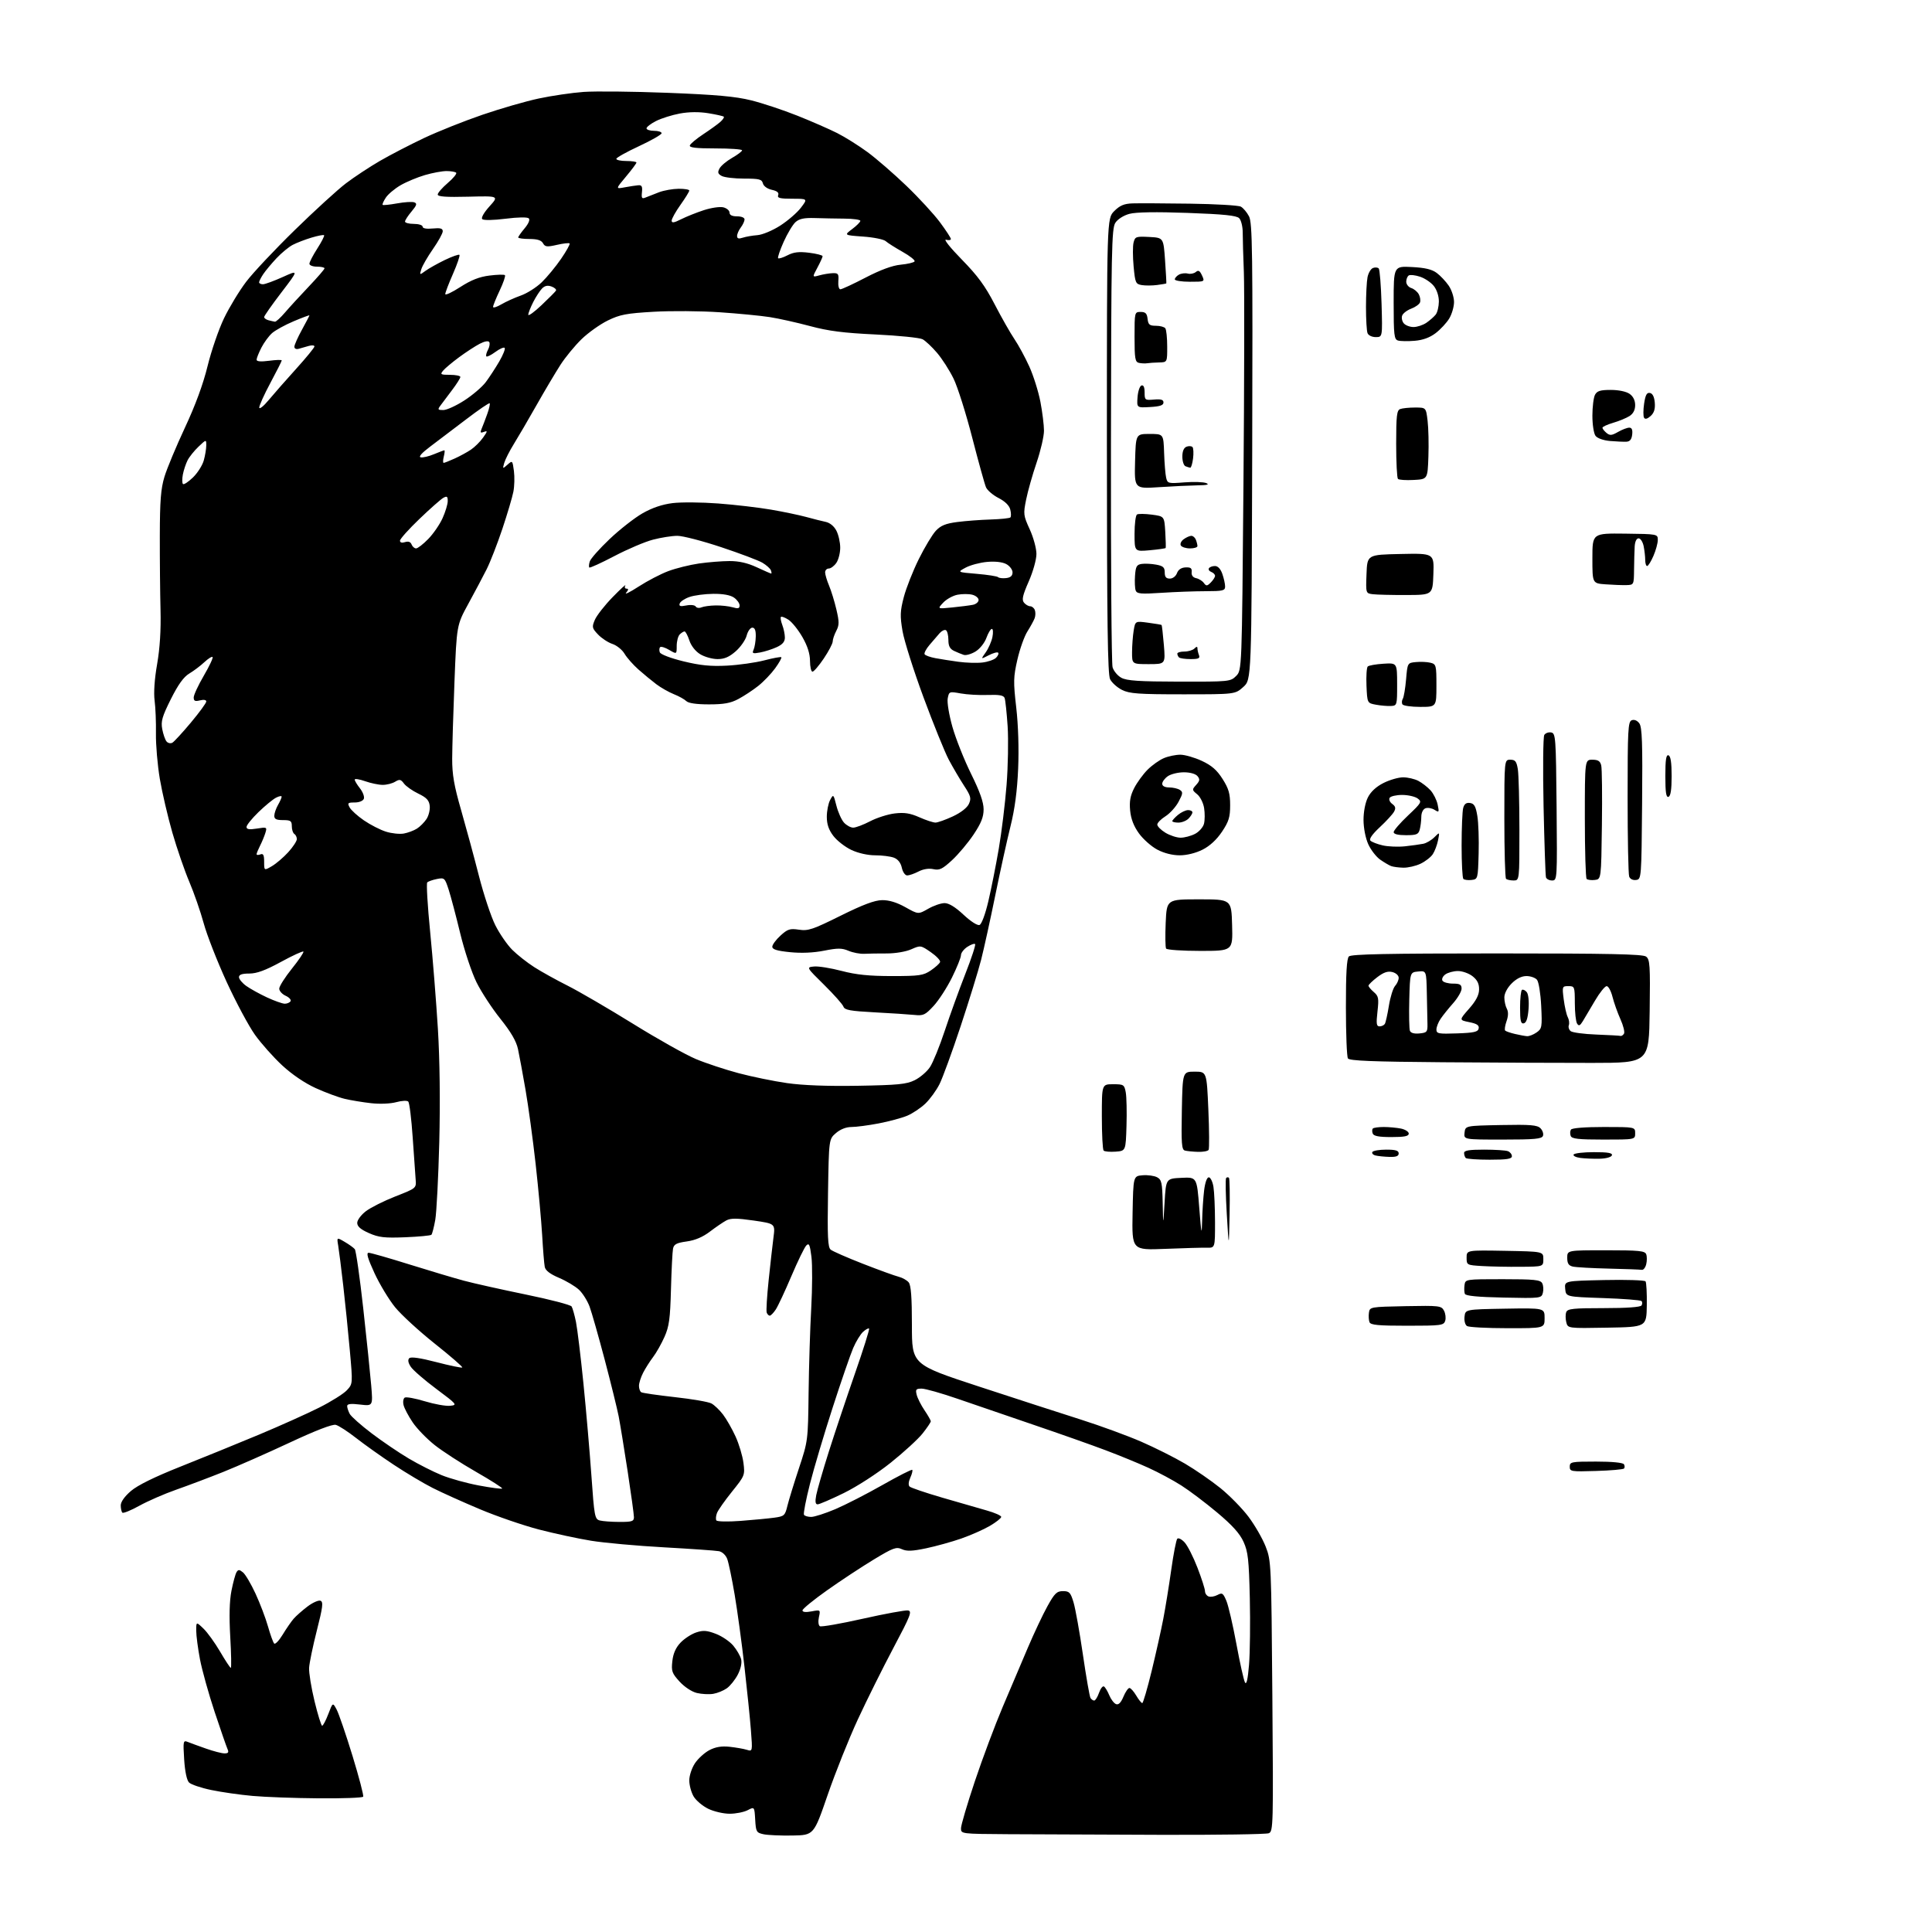 <?xml version="1.0" encoding="UTF-8" standalone="no"?>
<svg 
  version="1.1" 
  xmlns="http://www.w3.org/2000/svg" 
  xmlns:xlink="http://www.w3.org/1999/xlink" 
  xmlns:svg="http://www.w3.org/2000/svg"
  xmlns:rdf="http://www.w3.org/1999/02/22-rdf-syntax-ns#"
  xmlns:cc="http://creativecommons.org/ns#"
  xmlns:dc="http://purl.org/dc/elements/1.1/"
  viewBox="0 0 768 768"
  width="768"
  height="768"
>
<style>svg {background-color: white; }</style>"
<path stroke="none" fill="black" fill-rule="evenodd" d="M315.00,729.65C310.32,729.73 305.15,729.50 303.50,729.14C300.69,728.53 300.48,728.16 300.20,723.33C299.90,718.17 299.90,718.17 297.20,719.58C295.72,720.35 292.50,720.99 290.07,720.99C287.63,721.00 283.79,720.11 281.54,719.02C279.30,717.93 276.68,715.73 275.73,714.12C274.78,712.51 274.00,709.64 274.00,707.74C274.00,705.82 275.01,702.79 276.27,700.90C277.52,699.03 280.11,696.69 282.02,695.69C284.46,694.43 286.85,694.03 290.00,694.37C292.48,694.64 295.55,695.17 296.83,695.56C299.16,696.28 299.16,696.28 298.51,687.89C298.16,683.27 296.99,671.85 295.93,662.50C294.87,653.15 293.12,640.29 292.04,633.92C290.96,627.55 289.63,621.15 289.08,619.70C288.50,618.18 287.10,616.87 285.79,616.62C284.53,616.38 274.73,615.69 264.00,615.09C253.28,614.50 240.22,613.32 235.00,612.47C229.78,611.63 220.42,609.61 214.21,608.00C208.01,606.38 197.46,602.76 190.77,599.94C184.08,597.13 175.66,593.34 172.06,591.52C168.45,589.70 161.45,585.53 156.50,582.25C151.55,578.97 144.81,574.18 141.53,571.61C138.24,569.03 134.62,566.69 133.47,566.40C132.13,566.07 125.51,568.62 115.13,573.47C106.20,577.65 94.30,582.89 88.69,585.14C83.09,587.38 74.67,590.55 70.00,592.19C65.33,593.83 58.75,596.70 55.39,598.56C52.03,600.42 48.99,601.66 48.64,601.30C48.29,600.95 48.00,599.65 48.00,598.41C48.00,597.01 49.54,594.84 52.05,592.69C54.73,590.40 61.43,587.10 71.80,582.98C80.44,579.55 94.44,573.84 102.93,570.30C111.41,566.75 122.21,561.90 126.93,559.52C131.64,557.15 136.57,554.06 137.88,552.65C140.25,550.10 140.25,550.10 139.06,536.80C138.41,529.49 137.23,517.88 136.44,511.00C135.65,504.12 134.75,497.00 134.44,495.16C133.87,491.81 133.87,491.81 137.01,493.66C138.74,494.67 140.55,495.97 141.03,496.55C141.51,497.12 143.02,507.70 144.39,520.05C145.76,532.40 147.18,546.20 147.56,550.72C148.25,558.94 148.25,558.94 143.13,558.33C139.46,557.89 138.00,558.06 138.00,558.93C138.00,559.59 138.46,560.99 139.02,562.04C139.58,563.08 143.52,566.58 147.77,569.80C152.02,573.02 158.66,577.52 162.52,579.80C166.37,582.08 172.25,585.06 175.58,586.41C178.91,587.76 185.58,589.61 190.41,590.51C195.23,591.41 199.38,591.96 199.62,591.72C199.86,591.48 195.19,588.50 189.24,585.09C183.29,581.69 175.87,576.88 172.75,574.40C169.63,571.92 165.71,567.88 164.05,565.41C162.38,562.95 160.75,559.87 160.43,558.57C160.10,557.28 160.31,555.93 160.89,555.57C161.46,555.21 165.06,555.87 168.88,557.03C172.70,558.19 177.21,559.00 178.91,558.82C181.90,558.51 181.75,558.32 173.42,552.10C168.71,548.59 164.15,544.63 163.28,543.30C162.24,541.72 162.04,540.56 162.69,539.91C163.34,539.26 167.03,539.79 173.49,541.47C178.89,542.88 183.51,543.83 183.75,543.59C183.99,543.34 179.08,539.09 172.84,534.13C166.60,529.17 159.50,522.65 157.05,519.64C154.60,516.62 150.91,510.52 148.86,506.08C146.16,500.22 145.52,498.00 146.54,498.00C147.32,498.00 154.60,500.08 162.73,502.63C170.85,505.17 180.65,508.09 184.50,509.12C188.35,510.15 199.37,512.61 209.00,514.59C218.62,516.56 226.82,518.70 227.22,519.34C227.62,519.98 228.40,522.75 228.96,525.50C229.51,528.25 230.85,539.27 231.93,550.00C233.01,560.73 234.43,577.23 235.10,586.67C236.23,602.75 236.44,603.88 238.41,604.41C239.56,604.72 243.09,604.98 246.25,604.99C251.23,605.00 252.00,604.75 252.00,603.11C252.00,602.06 250.87,593.85 249.50,584.86C248.12,575.86 246.51,566.02 245.93,563.00C245.34,559.98 242.84,549.85 240.38,540.50C237.91,531.15 235.20,521.63 234.35,519.34C233.49,517.05 231.61,514.06 230.15,512.69C228.69,511.33 225.13,509.20 222.24,507.97C218.67,506.46 216.84,505.06 216.55,503.62C216.31,502.45 215.85,496.77 215.52,491.00C215.18,485.23 214.01,472.47 212.92,462.65C211.82,452.83 210.01,439.57 208.90,433.18C207.79,426.79 206.45,419.53 205.91,417.03C205.23,413.87 203.11,410.23 198.92,405.00C195.61,400.88 191.34,394.35 189.43,390.50C187.52,386.63 184.61,377.91 182.94,371.00C181.28,364.12 179.21,356.32 178.35,353.65C176.83,348.98 176.66,348.82 173.67,349.42C171.96,349.76 170.24,350.37 169.84,350.77C169.44,351.17 169.96,360.05 171.00,370.50C172.03,380.95 173.41,398.27 174.07,409.00C174.82,421.24 175.02,438.00 174.62,454.00C174.26,468.02 173.54,481.92 173.03,484.88C172.51,487.83 171.81,490.52 171.49,490.84C171.17,491.17 166.49,491.61 161.09,491.83C152.81,492.16 150.57,491.90 146.64,490.17C143.35,488.71 142.00,487.53 142.00,486.11C142.00,485.00 143.54,482.93 145.45,481.47C147.35,480.02 152.64,477.37 157.20,475.58C165.48,472.34 165.50,472.32 165.23,468.91C165.08,467.04 164.55,459.48 164.05,452.12C163.55,444.77 162.76,438.36 162.29,437.89C161.82,437.42 159.68,437.53 157.51,438.13C155.23,438.75 151.04,438.93 147.54,438.54C144.22,438.17 139.47,437.39 137.00,436.80C134.53,436.21 129.35,434.29 125.50,432.54C121.17,430.57 116.09,427.13 112.17,423.50C108.69,420.28 103.82,414.80 101.34,411.33C98.87,407.86 93.79,398.38 90.06,390.26C86.34,382.14 82.24,371.68 80.97,367.00C79.69,362.32 77.11,354.90 75.24,350.50C73.37,346.10 70.34,337.32 68.52,331.00C66.70,324.68 64.46,315.04 63.53,309.60C62.61,304.15 61.92,296.05 61.99,291.60C62.06,287.14 61.83,281.25 61.46,278.50C61.05,275.38 61.42,269.93 62.46,264.00C63.56,257.68 64.01,250.49 63.81,242.50C63.64,235.90 63.51,222.62 63.53,213.00C63.56,199.03 63.93,194.29 65.38,189.50C66.38,186.20 70.04,177.43 73.51,170.00C77.68,161.09 80.74,152.76 82.52,145.50C84.00,139.45 86.94,130.90 89.06,126.50C91.18,122.10 95.14,115.58 97.86,112.00C100.57,108.42 109.25,99.19 117.15,91.48C125.04,83.76 134.20,75.40 137.50,72.89C140.80,70.38 146.86,66.38 150.98,63.99C155.09,61.60 163.02,57.50 168.59,54.86C174.17,52.23 184.60,48.07 191.77,45.62C198.94,43.16 209.01,40.25 214.15,39.16C219.29,38.06 227.32,36.88 232.00,36.54C236.68,36.21 251.75,36.36 265.50,36.90C284.67,37.65 292.39,38.34 298.60,39.89C303.06,40.99 311.30,43.73 316.92,45.97C322.53,48.20 329.68,51.33 332.81,52.91C335.94,54.49 341.37,57.90 344.89,60.49C348.40,63.08 355.33,69.09 360.29,73.85C365.25,78.61 371.26,85.14 373.65,88.36C376.04,91.58 378.00,94.58 378.00,95.02C378.00,95.45 377.13,95.58 376.06,95.30C374.98,95.02 377.76,98.51 382.31,103.15C388.63,109.60 391.62,113.67 395.41,121.00C398.12,126.23 401.65,132.44 403.26,134.81C404.87,137.18 407.53,142.09 409.17,145.71C410.81,149.33 412.79,155.64 413.58,159.73C414.36,163.83 415.00,169.00 415.00,171.22C415.00,173.44 413.68,179.14 412.07,183.88C410.45,188.62 408.58,195.23 407.91,198.56C406.74,204.33 406.81,204.90 409.34,210.43C410.80,213.63 412.00,218.02 412.00,220.20C412.00,222.44 410.66,227.21 408.93,231.15C406.50,236.69 406.11,238.43 407.06,239.57C407.71,240.36 408.82,241.00 409.52,241.00C410.21,241.00 411.05,241.68 411.36,242.50C411.68,243.33 411.65,244.79 411.29,245.75C410.93,246.71 409.64,249.07 408.42,251.00C407.19,252.93 405.40,257.96 404.43,262.19C402.84,269.13 402.79,271.00 403.97,281.25C404.77,288.22 405.07,297.61 404.73,305.55C404.35,314.44 403.39,321.64 401.68,328.50C400.31,334.00 397.58,346.38 395.62,356.00C393.66,365.62 391.14,377.10 390.02,381.50C388.90,385.90 385.22,397.82 381.85,408.00C378.48,418.18 374.70,428.52 373.45,431.00C372.20,433.48 369.68,436.94 367.84,438.70C366.00,440.46 362.74,442.63 360.60,443.53C358.45,444.42 353.35,445.80 349.26,446.58C345.17,447.36 340.31,448.00 338.47,448.00C336.36,448.00 334.07,448.90 332.31,450.41C329.50,452.83 329.50,452.83 329.15,474.21C328.87,491.59 329.07,495.81 330.20,496.75C330.97,497.39 336.75,499.92 343.05,502.38C349.35,504.84 355.72,507.15 357.21,507.52C358.70,507.89 360.50,508.90 361.21,509.76C362.14,510.89 362.50,515.64 362.50,526.87C362.50,542.42 362.50,542.42 389.00,551.12C403.57,555.90 421.88,561.84 429.67,564.31C437.47,566.79 448.27,570.75 453.67,573.10C459.08,575.46 466.88,579.37 471.00,581.79C475.12,584.21 481.48,588.59 485.12,591.53C488.76,594.47 493.79,599.60 496.30,602.94C498.81,606.28 501.87,611.60 503.11,614.76C505.32,620.40 505.36,621.42 505.78,674.24C506.19,725.87 506.14,728.01 504.36,728.74C503.33,729.16 483.82,729.44 461.00,729.37C438.18,729.30 411.06,729.18 400.75,729.12C382.00,729.00 382.00,729.00 382.01,726.75C382.02,725.51 384.50,717.10 387.53,708.05C390.56,699.01 395.53,685.74 398.58,678.55C401.62,671.37 406.12,660.77 408.58,655.00C411.04,649.23 414.54,641.80 416.37,638.50C419.23,633.34 420.10,632.50 422.56,632.50C425.07,632.50 425.57,633.03 426.76,637.00C427.50,639.48 429.17,648.80 430.47,657.71C431.77,666.63 433.13,674.39 433.48,674.96C433.83,675.53 434.50,676.00 434.96,676.00C435.42,676.00 436.29,674.62 436.88,672.92C437.47,671.23 438.35,670.10 438.84,670.40C439.34,670.71 440.29,672.28 440.96,673.91C441.63,675.53 442.84,677.11 443.65,677.42C444.64,677.80 445.58,676.85 446.57,674.49C447.37,672.57 448.45,671.00 448.96,671.00C449.47,671.00 450.68,672.35 451.66,674.00C452.63,675.65 453.72,677.00 454.07,677.00C454.41,677.00 456.09,671.26 457.80,664.25C459.50,657.24 461.59,647.90 462.43,643.50C463.28,639.10 464.70,630.33 465.59,624.00C466.48,617.67 467.56,612.12 467.99,611.67C468.42,611.21 469.72,611.86 470.88,613.11C472.05,614.35 474.35,618.88 476.00,623.16C477.65,627.43 479.00,631.64 479.00,632.50C479.00,633.36 479.64,634.31 480.42,634.61C481.20,634.91 482.79,634.65 483.95,634.03C485.84,633.02 486.21,633.27 487.51,636.37C488.31,638.28 490.10,645.99 491.49,653.52C492.88,661.04 494.41,667.91 494.90,668.79C495.50,669.86 496.02,667.61 496.51,661.75C496.90,657.01 497.04,645.11 496.82,635.32C496.46,619.97 496.12,616.86 494.33,612.91C492.84,609.61 489.88,606.32 483.87,601.28C479.27,597.42 472.85,592.57 469.61,590.51C466.37,588.44 460.50,585.29 456.56,583.50C452.63,581.70 444.93,578.54 439.45,576.48C433.98,574.41 421.18,569.89 411.00,566.43C400.82,562.97 387.21,558.31 380.75,556.07C374.28,553.83 367.82,552.00 366.39,552.00C364.12,552.00 363.86,552.32 364.40,554.47C364.75,555.83 366.14,558.60 367.51,560.61C368.88,562.63 370.00,564.60 370.00,565.00C370.00,565.39 368.54,567.56 366.75,569.82C364.96,572.08 359.24,577.32 354.03,581.48C348.65,585.78 340.61,590.97 335.41,593.52C330.38,595.98 325.70,598.00 325.02,598.00C324.13,598.00 323.97,596.96 324.46,594.36C324.84,592.36 327.08,584.60 329.45,577.11C331.82,569.63 336.50,555.65 339.84,546.04C343.19,536.44 345.72,528.38 345.47,528.13C345.22,527.88 344.15,528.46 343.10,529.41C342.05,530.36 340.27,533.26 339.16,535.85C338.05,538.44 334.37,549.09 331.00,559.53C327.62,569.96 323.55,583.63 321.96,589.90C320.37,596.16 319.30,601.68 319.59,602.15C319.88,602.62 321.17,603.00 322.45,603.00C323.74,603.00 328.07,601.60 332.09,599.90C336.10,598.19 344.51,593.88 350.78,590.32C357.05,586.76 362.38,584.05 362.63,584.29C362.87,584.54 362.53,585.94 361.86,587.40C361.13,589.01 361.02,590.40 361.58,590.93C362.08,591.42 367.90,593.39 374.50,595.32C381.10,597.25 389.09,599.55 392.25,600.44C395.41,601.33 398.00,602.47 398.00,602.99C398.00,603.50 395.97,605.11 393.48,606.57C390.99,608.02 385.88,610.28 382.13,611.59C378.38,612.90 372.09,614.64 368.16,615.47C362.64,616.63 360.46,616.71 358.52,615.83C356.28,614.81 355.06,615.26 347.26,619.98C342.44,622.90 334.11,628.39 328.75,632.19C323.39,635.98 319.00,639.57 319.00,640.16C319.00,640.84 320.29,640.98 322.59,640.55C326.16,639.88 326.18,639.90 325.53,642.84C325.16,644.53 325.33,646.08 325.91,646.45C326.48,646.79 334.16,645.46 342.98,643.47C351.81,641.49 359.89,640.01 360.95,640.18C362.65,640.46 361.96,642.23 355.18,655.00C350.95,662.98 344.57,675.80 341.00,683.50C337.44,691.20 332.04,704.70 329.01,713.50C323.50,729.50 323.50,729.50 315.00,729.65zM126.69,714.86C117.24,714.79 105.42,714.36 100.44,713.91C95.45,713.47 88.05,712.41 83.99,711.56C79.92,710.72 75.95,709.37 75.15,708.58C74.25,707.68 73.52,704.23 73.21,699.41C72.75,692.13 72.83,691.72 74.61,692.44C75.65,692.86 78.93,694.06 81.91,695.10C84.88,696.15 88.19,697.00 89.26,697.00C90.75,697.00 91.03,696.59 90.43,695.25C90.00,694.29 87.70,687.65 85.32,680.50C82.95,673.35 80.33,663.96 79.50,659.64C78.68,655.32 78.00,650.17 78.00,648.20C78.00,644.63 78.00,644.63 80.86,647.37C82.44,648.88 85.42,653.01 87.50,656.56C89.57,660.10 91.48,663.00 91.75,663.00C92.02,663.00 91.92,657.46 91.53,650.70C91.06,642.45 91.21,636.40 92.01,632.34C92.67,629.01 93.57,625.69 94.03,624.96C94.70,623.86 95.15,623.88 96.60,625.06C97.56,625.85 99.80,629.65 101.58,633.50C103.36,637.35 105.58,643.20 106.52,646.50C107.45,649.80 108.56,652.87 108.98,653.32C109.39,653.77 110.91,652.19 112.35,649.82C113.79,647.44 115.76,644.59 116.73,643.47C117.70,642.36 120.18,640.17 122.24,638.61C124.30,637.05 126.62,636.02 127.40,636.32C128.57,636.77 128.33,638.80 125.94,648.18C124.36,654.41 122.98,661.08 122.87,663.00C122.76,664.92 123.73,670.89 125.03,676.25C126.33,681.61 127.69,686.00 128.06,686.00C128.43,686.00 129.53,683.91 130.51,681.35C132.28,676.69 132.28,676.69 133.83,679.60C134.68,681.19 137.51,689.46 140.12,697.96C142.72,706.47 144.64,713.78 144.37,714.21C144.10,714.65 136.15,714.94 126.69,714.86zM283.50,673.33C281.85,673.60 278.93,673.44 277.02,672.99C275.00,672.51 272.11,670.60 270.15,668.47C267.11,665.14 266.82,664.32 267.27,660.31C267.61,657.25 268.65,654.93 270.55,652.95C272.08,651.35 274.87,649.54 276.75,648.92C279.52,648.00 280.99,648.11 284.55,649.47C286.97,650.39 290.08,652.50 291.47,654.15C292.86,655.80 294.27,658.24 294.61,659.56C294.98,661.04 294.46,663.41 293.29,665.68C292.23,667.72 290.27,670.17 288.93,671.12C287.59,672.07 285.15,673.06 283.50,673.33zM294.39,604.58C299.40,604.20 305.41,603.63 307.75,603.31C311.74,602.76 312.06,602.49 313.00,598.61C313.55,596.35 315.62,589.61 317.60,583.63C321.18,572.83 321.20,572.64 321.43,553.63C321.56,543.11 322.03,527.96 322.48,519.98C322.92,511.99 322.96,502.82 322.56,499.60C321.94,494.70 321.61,493.97 320.50,495.12C319.76,495.88 317.11,501.35 314.59,507.27C312.08,513.19 309.29,519.15 308.40,520.52C307.50,521.88 306.42,523.00 305.99,523.00C305.56,523.00 305.02,522.44 304.77,521.75C304.53,521.06 304.88,515.33 305.54,509.00C306.20,502.68 307.07,495.01 307.46,491.96C308.18,486.43 308.18,486.43 299.58,485.18C292.92,484.22 290.48,484.21 288.74,485.13C287.51,485.78 284.58,487.78 282.22,489.57C279.36,491.75 276.31,493.05 272.97,493.50C268.96,494.06 267.90,494.61 267.54,496.34C267.30,497.53 266.93,504.80 266.72,512.50C266.41,524.24 265.99,527.30 264.14,531.44C262.93,534.16 260.90,537.76 259.62,539.44C258.34,541.13 256.55,543.94 255.65,545.70C254.74,547.46 254.00,549.80 254.00,550.89C254.00,551.99 254.41,553.14 254.91,553.44C255.41,553.75 261.41,554.62 268.24,555.38C275.07,556.13 281.61,557.26 282.79,557.89C283.96,558.51 286.04,560.50 287.42,562.31C288.79,564.11 291.04,568.04 292.40,571.04C293.77,574.04 295.18,578.75 295.53,581.50C296.16,586.39 296.06,586.64 290.98,592.95C288.13,596.49 285.44,600.32 285.01,601.45C284.58,602.58 284.47,603.90 284.76,604.38C285.05,604.87 289.35,604.96 294.39,604.58zM634.46,584.73C624.51,585.04 624.00,584.96 624.00,583.03C624.00,581.12 624.62,581.00 634.44,581.00C640.76,581.00 645.14,581.42 645.54,582.07C645.90,582.65 645.91,583.42 645.56,583.77C645.21,584.12 640.22,584.56 634.46,584.73zM599.25,527.98C591.14,527.98 583.90,527.59 583.17,527.13C582.41,526.65 581.98,525.03 582.17,523.39C582.50,520.50 582.50,520.50 598.25,520.22C614.00,519.95 614.00,519.95 614.00,523.97C614.00,528.00 614.00,528.00 599.25,527.98zM638.86,527.77C623.23,528.05 623.23,528.05 622.62,525.60C622.28,524.26 622.27,522.45 622.61,521.58C623.12,520.24 625.41,520.00 637.55,520.00C646.62,520.00 652.12,519.61 652.54,518.93C652.90,518.35 652.89,517.56 652.52,517.18C652.14,516.81 645.23,516.27 637.17,516.00C622.50,515.50 622.50,515.50 622.19,512.34C621.89,509.18 621.89,509.18 637.69,508.84C646.39,508.65 653.78,508.89 654.13,509.36C654.47,509.83 654.70,514.11 654.63,518.86C654.50,527.50 654.50,527.50 638.86,527.77zM559.40,527.00C547.79,527.00 544.83,526.72 544.39,525.57C544.09,524.79 543.99,523.10 544.17,521.82C544.50,519.53 544.70,519.50 558.70,519.22C572.17,518.96 572.96,519.05 574.01,521.01C574.61,522.15 574.83,523.96 574.49,525.04C573.91,526.87 572.89,527.00 559.40,527.00zM597.75,515.81C587.43,515.60 582.61,515.13 582.30,514.32C582.05,513.68 581.99,512.10 582.17,510.82C582.50,508.51 582.57,508.50 597.34,508.50C609.88,508.50 612.32,508.75 613.04,510.09C613.51,510.96 613.64,512.68 613.32,513.90C612.74,516.09 612.52,516.12 597.75,515.81zM652.64,504.78C652.01,504.67 646.10,504.44 639.50,504.29C632.90,504.14 626.49,503.77 625.25,503.49C623.54,503.09 623.00,502.25 623.00,499.98C623.00,497.00 623.00,497.00 638.39,497.00C651.50,497.00 653.88,497.23 654.39,498.58C654.73,499.45 654.72,501.25 654.39,502.58C654.06,503.91 653.27,504.90 652.64,504.78zM604.50,503.57C599.55,503.62 592.69,503.48 589.25,503.28C583.07,502.91 583.00,502.87 583.00,499.93C583.00,496.95 583.00,496.95 598.25,497.22C613.50,497.50 613.50,497.50 613.50,500.50C613.50,503.50 613.50,503.50 604.50,503.57zM463.22,496.44C449.95,496.98 449.95,496.98 450.22,482.24C450.50,467.50 450.50,467.50 454.21,467.19C456.25,467.02 458.83,467.38 459.96,467.98C461.76,468.94 462.02,470.14 462.19,478.29C462.38,487.50 462.38,487.50 462.94,478.00C463.50,468.50 463.50,468.50 469.64,468.21C475.77,467.91 475.77,467.91 476.73,480.21C477.54,490.56 477.72,491.40 477.86,485.50C477.94,481.65 478.30,476.14 478.65,473.25C479.03,470.10 479.77,468.00 480.51,468.00C481.18,468.00 482.02,469.69 482.36,471.75C482.70,473.81 482.98,480.13 482.99,485.78C483.00,496.06 483.00,496.06 479.75,495.98C477.96,495.94 470.53,496.14 463.22,496.44zM488.78,482.61C488.50,496.50 488.50,496.50 487.67,482.67C487.21,475.06 487.09,468.57 487.42,468.25C487.74,467.93 488.24,467.90 488.53,468.20C488.82,468.49 488.93,474.97 488.78,482.61zM592.17,461.00C587.31,461.00 583.03,460.70 582.67,460.33C582.30,459.97 582.00,459.07 582.00,458.33C582.00,457.33 583.99,457.00 589.92,457.00C594.27,457.00 598.55,457.27 599.42,457.61C600.29,457.94 601.00,458.84 601.00,459.61C601.00,460.69 599.05,461.00 592.17,461.00zM635.92,460.61C633.49,460.67 630.03,460.53 628.23,460.30C626.43,460.06 625.22,459.45 625.54,458.94C625.86,458.42 629.50,458.00 633.64,458.00C639.21,458.00 641.06,458.32 640.76,459.25C640.52,459.97 638.49,460.55 635.92,460.61zM552.25,459.88C550.19,459.82 547.71,459.56 546.74,459.31C545.77,459.06 545.23,458.43 545.55,457.92C545.86,457.42 548.34,457.00 551.06,457.00C554.78,457.00 556.00,457.37 556.00,458.50C556.00,459.59 554.97,459.97 552.25,459.88zM443.46,457.80C441.24,457.96 439.11,457.77 438.71,457.38C438.32,456.99 438.00,450.89 438.00,443.83C438.00,431.00 438.00,431.00 442.45,431.00C446.69,431.00 446.94,431.16 447.51,434.25C447.83,436.04 447.97,442.00 447.80,447.50C447.50,457.50 447.50,457.50 443.46,457.80zM476.19,457.88C474.16,457.82 471.82,457.58 471.00,457.36C469.73,457.02 469.55,454.56 469.80,441.48C470.10,426.00 470.10,426.00 474.89,426.00C479.69,426.00 479.69,426.00 480.34,441.10C480.70,449.40 480.74,456.60 480.44,457.10C480.13,457.59 478.22,457.95 476.19,457.88zM597.33,453.00C581.87,453.00 581.87,453.00 582.18,450.25C582.50,447.50 582.50,447.50 596.65,447.22C608.38,446.99 611.07,447.21 612.36,448.50C613.21,449.36 613.66,450.72 613.35,451.53C612.89,452.74 610.01,453.00 597.33,453.00zM637.47,453.00C627.44,453.00 624.83,452.71 624.38,451.55C624.07,450.75 624.11,449.62 624.47,449.05C624.87,448.41 629.96,448.00 637.56,448.00C650.00,448.00 650.00,448.00 650.00,450.50C650.00,453.00 650.00,453.00 637.47,453.00zM553.11,452.00C548.12,452.00 546.07,451.61 545.68,450.60C545.38,449.83 545.41,448.93 545.74,448.60C546.06,448.27 548.00,448.00 550.04,448.00C552.08,448.00 555.16,448.28 556.88,448.62C558.59,448.97 560.00,449.87 560.00,450.62C560.00,451.66 558.29,452.00 553.11,452.00zM341.12,431.61C356.94,431.34 360.32,431.01 363.60,429.40C365.73,428.35 368.46,426.02 369.67,424.20C370.88,422.39 373.53,415.86 375.57,409.70C377.61,403.54 381.28,393.40 383.72,387.17C386.17,380.94 387.92,375.59 387.62,375.29C387.31,374.98 385.92,375.48 384.53,376.39C383.14,377.30 382.00,378.79 382.00,379.70C382.00,380.61 380.39,384.61 378.42,388.60C376.45,392.58 373.17,397.65 371.14,399.85C367.79,403.48 367.04,403.83 363.46,403.45C361.28,403.23 354.18,402.76 347.68,402.42C337.96,401.90 335.76,401.50 335.28,400.15C334.97,399.24 331.51,395.35 327.61,391.50C320.50,384.50 320.50,384.50 323.60,384.20C325.31,384.03 330.23,384.82 334.54,385.95C340.37,387.48 345.49,388.00 354.54,388.00C365.50,388.00 367.03,387.78 370.03,385.75C371.85,384.51 373.51,383.01 373.70,382.41C373.90,381.81 372.24,380.05 370.02,378.51C366.03,375.75 365.92,375.73 362.24,377.36C360.10,378.31 355.94,379.01 352.50,379.01C349.20,379.00 345.15,379.06 343.50,379.15C341.85,379.23 339.07,378.70 337.31,377.96C334.67,376.84 333.01,376.83 327.59,377.91C323.36,378.75 318.56,378.96 314.02,378.50C308.87,377.98 307.00,377.41 307.00,376.34C307.00,375.54 308.46,373.55 310.25,371.92C313.10,369.32 314.00,369.03 317.61,369.57C321.26,370.12 323.12,369.49 334.12,364.03C343.05,359.60 347.66,357.87 350.65,357.82C353.43,357.79 356.47,358.71 359.91,360.63C365.03,363.50 365.03,363.50 368.97,361.25C371.13,360.01 374.06,359.00 375.49,359.00C377.20,359.00 379.78,360.58 383.02,363.62C385.90,366.31 388.55,368.00 389.38,367.69C390.21,367.37 391.67,363.44 392.88,358.27C394.03,353.39 395.89,344.02 397.02,337.45C398.15,330.88 399.55,319.43 400.13,312.00C400.71,304.57 400.90,294.09 400.55,288.70C400.19,283.32 399.65,278.26 399.35,277.47C398.94,276.40 397.23,276.10 392.65,276.26C389.27,276.39 384.42,276.11 381.88,275.65C377.36,274.83 377.26,274.87 376.73,277.63C376.43,279.20 377.26,284.20 378.61,288.97C379.94,293.66 383.27,302.04 386.01,307.59C389.51,314.67 391.00,318.88 391.00,321.72C391.00,324.78 390.02,327.24 387.01,331.75C384.81,335.04 380.96,339.62 378.45,341.94C374.61,345.48 373.45,346.04 371.02,345.50C369.23,345.11 367.00,345.46 365.12,346.44C363.46,347.30 361.44,348.00 360.63,348.00C359.80,348.00 358.86,346.66 358.49,344.94C358.05,342.96 356.94,341.55 355.34,340.94C353.98,340.42 350.64,340.00 347.92,340.00C344.96,340.00 341.16,339.15 338.44,337.87C335.94,336.69 332.72,334.19 331.28,332.30C329.42,329.87 328.67,327.66 328.67,324.68C328.67,322.38 329.26,319.39 329.98,318.03C331.28,315.61 331.31,315.64 332.49,320.29C333.15,322.88 334.51,325.90 335.50,327.00C336.50,328.10 338.15,329.00 339.17,329.00C340.20,329.00 343.21,327.86 345.88,326.47C348.54,325.08 352.95,323.67 355.69,323.35C359.53,322.90 361.77,323.25 365.46,324.88C368.10,326.05 370.98,327.00 371.88,326.99C372.77,326.98 375.86,325.88 378.75,324.54C381.95,323.05 384.45,321.10 385.15,319.56C386.16,317.36 385.91,316.42 383.19,312.27C381.48,309.64 378.77,305.02 377.16,302.00C375.56,298.98 371.04,287.81 367.11,277.20C363.19,266.58 359.43,254.74 358.77,250.88C357.74,244.84 357.81,242.96 359.28,237.34C360.22,233.76 362.90,226.97 365.23,222.26C367.56,217.56 370.61,212.49 372.00,211.00C373.95,208.91 375.90,208.11 380.52,207.51C383.81,207.08 389.77,206.63 393.78,206.51C397.78,206.38 401.32,206.02 401.65,205.69C401.97,205.36 401.95,203.95 401.60,202.56C401.20,200.94 399.52,199.29 396.94,197.97C394.73,196.84 392.48,194.92 391.95,193.71C391.42,192.49 388.96,183.62 386.48,174.00C384.01,164.38 380.67,153.80 379.05,150.50C377.44,147.20 374.48,142.58 372.47,140.24C370.47,137.89 367.89,135.48 366.75,134.86C365.60,134.25 357.21,133.40 348.08,132.96C335.33,132.36 329.31,131.59 322.00,129.62C316.77,128.22 309.56,126.61 305.97,126.05C302.38,125.49 293.38,124.62 285.97,124.12C278.56,123.62 266.81,123.53 259.86,123.93C248.97,124.56 246.44,125.04 241.59,127.41C238.50,128.93 233.79,132.28 231.13,134.87C228.48,137.46 224.72,142.03 222.78,145.04C220.85,148.04 216.58,155.22 213.31,161.00C210.04,166.78 205.97,173.75 204.26,176.50C202.56,179.25 200.85,182.62 200.45,184.00C199.75,186.44 199.79,186.45 201.73,184.72C203.68,182.98 203.73,183.03 204.29,187.22C204.60,189.57 204.51,193.30 204.07,195.50C203.64,197.70 201.66,204.35 199.68,210.29C197.69,216.22 194.89,223.42 193.45,226.29C192.01,229.15 188.74,235.32 186.18,240.00C181.54,248.50 181.54,248.50 180.66,271.00C180.17,283.38 179.77,297.13 179.75,301.57C179.73,307.90 180.50,312.33 183.31,322.07C185.27,328.91 188.45,340.62 190.36,348.11C192.27,355.59 195.21,364.46 196.91,367.82C198.60,371.18 201.62,375.56 203.62,377.56C205.62,379.55 209.56,382.66 212.38,384.46C215.19,386.26 221.17,389.58 225.66,391.83C230.14,394.09 241.82,400.89 251.61,406.95C261.39,413.02 272.67,419.34 276.66,421.00C280.66,422.67 288.27,425.18 293.58,426.60C298.88,428.01 307.56,429.79 312.86,430.55C319.17,431.45 328.93,431.82 341.12,431.61zM633.00,422.52C620.62,422.53 593.87,422.42 573.55,422.26C545.54,422.04 536.41,421.68 535.82,420.74C535.38,420.06 535.02,410.93 535.02,400.45C535.00,386.95 535.35,381.05 536.20,380.20C537.11,379.29 551.54,379.00 595.01,379.00C639.57,379.00 653.01,379.28 654.33,380.25C655.87,381.38 656.02,383.61 655.77,402.00C655.50,422.50 655.50,422.50 633.00,422.52zM607.03,411.90C607.87,411.95 609.57,411.29 610.82,410.41C612.95,408.93 613.06,408.29 612.65,399.89C612.41,394.95 611.66,390.30 610.98,389.48C610.31,388.67 608.43,388.00 606.80,388.00C604.87,388.00 602.83,389.01 600.92,390.92C599.17,392.68 598.00,394.90 598.00,396.49C598.00,397.94 598.44,399.96 598.98,400.97C599.64,402.19 599.60,403.85 598.87,405.95C598.26,407.68 598.02,409.36 598.33,409.67C598.64,409.98 600.38,410.58 602.20,411.01C604.01,411.44 606.19,411.84 607.03,411.90zM644.19,411.79C644.57,411.91 645.19,411.50 645.56,410.90C645.94,410.29 645.30,407.70 644.15,405.15C643.00,402.59 641.58,398.59 640.99,396.25C640.40,393.91 639.36,392.00 638.67,392.00C637.99,392.00 635.90,394.59 634.05,397.75C632.19,400.91 630.02,404.57 629.23,405.88C628.08,407.77 627.60,407.98 626.91,406.88C626.42,406.12 626.02,402.46 626.02,398.75C626.00,392.20 625.93,392.00 623.47,392.00C620.99,392.00 620.95,392.12 621.60,397.25C621.97,400.14 622.69,403.32 623.21,404.33C623.73,405.33 623.92,406.76 623.64,407.51C623.35,408.25 623.68,409.32 624.36,409.89C625.04,410.45 629.63,411.07 634.55,411.25C639.47,411.44 643.81,411.68 644.19,411.79zM564.24,410.81C567.20,410.53 567.49,410.20 567.44,407.25C567.41,405.46 567.30,399.92 567.19,394.94C567.00,385.87 567.00,385.87 563.75,386.19C560.50,386.50 560.50,386.50 560.21,397.44C560.06,403.45 560.17,408.99 560.46,409.75C560.80,410.63 562.16,411.01 564.24,410.81zM579.24,410.79C586.02,410.55 587.53,410.20 587.80,408.82C588.04,407.57 587.09,406.93 584.06,406.32C580.00,405.50 580.00,405.50 583.96,401.00C586.75,397.83 587.93,395.56 587.96,393.32C587.99,391.05 587.25,389.56 585.37,388.07C583.92,386.93 581.30,386.00 579.56,386.00C577.81,386.00 575.55,386.61 574.54,387.35C573.52,388.09 573.01,389.21 573.41,389.85C573.80,390.48 575.67,391.00 577.56,391.00C580.33,391.00 581.00,391.39 581.00,393.00C581.00,394.10 579.50,396.68 577.68,398.75C575.85,400.81 573.60,403.61 572.68,404.97C571.75,406.33 571.00,408.26 571.00,409.26C571.00,410.90 571.84,411.05 579.24,410.79zM548.39,408.00C549.21,408.00 550.16,407.55 550.50,407.01C550.83,406.46 551.56,403.20 552.11,399.77C552.67,396.33 553.77,392.81 554.56,391.93C555.35,391.06 556.00,389.60 556.00,388.69C556.00,387.76 554.90,386.76 553.49,386.41C551.66,385.95 550.04,386.50 547.49,388.44C545.57,389.90 544.00,391.43 544.00,391.83C544.00,392.23 544.95,393.37 546.12,394.37C548.00,395.98 548.16,396.85 547.57,402.09C547.02,406.96 547.16,408.00 548.39,408.00zM605.72,406.80C604.54,407.04 604.25,405.79 604.25,400.53C604.25,396.92 604.59,393.75 605.01,393.49C605.43,393.23 606.28,393.63 606.90,394.38C607.56,395.18 607.86,397.97 607.62,401.12C607.33,404.81 606.74,406.59 605.72,406.80zM113.19,398.99C114.12,399.00 115.16,398.55 115.50,398.00C115.84,397.46 114.96,396.48 113.56,395.84C112.15,395.20 111.00,393.92 111.00,393.00C111.00,392.08 113.27,388.50 116.04,385.04C118.82,381.58 120.87,378.54 120.60,378.27C120.33,378.00 116.30,379.85 111.65,382.39C105.50,385.74 102.08,387.00 99.10,387.00C96.21,387.00 95.00,387.42 95.00,388.43C95.00,389.22 96.31,390.80 97.91,391.94C99.51,393.08 103.22,395.13 106.16,396.50C109.10,397.86 112.26,398.98 113.19,398.99zM477.09,378.00C469.96,378.00 463.86,377.58 463.54,377.07C463.23,376.56 463.16,371.95 463.38,366.82C463.80,357.50 463.80,357.50 476.65,357.50C489.50,357.50 489.50,357.50 489.78,367.75C490.07,378.00 490.07,378.00 477.09,378.00zM584.96,349.80C583.57,349.96 582.10,349.77 581.71,349.38C581.32,348.99 581.01,343.00 581.01,336.08C581.02,329.16 581.30,322.46 581.64,321.20C582.08,319.57 582.88,318.98 584.36,319.20C586.02,319.44 586.63,320.50 587.26,324.32C587.71,326.96 587.94,333.71 587.78,339.32C587.50,349.39 587.47,349.50 584.96,349.80zM601.67,350.00C600.38,350.00 599.03,349.70 598.67,349.33C598.30,348.97 598.00,338.17 598.00,325.33C598.00,302.00 598.00,302.00 600.37,302.00C602.33,302.00 602.85,302.65 603.36,305.75C603.70,307.81 603.98,318.61 603.99,329.75C604.00,350.00 604.00,350.00 601.67,350.00zM616.98,350.00C615.86,350.00 614.76,349.44 614.55,348.75C614.34,348.06 613.91,335.35 613.59,320.50C613.28,305.65 613.41,292.89 613.88,292.15C614.35,291.41 615.59,290.97 616.62,291.16C618.40,291.51 618.51,293.06 618.77,320.76C619.03,349.64 619.01,350.00 616.98,350.00zM633.96,349.80C632.57,349.96 631.10,349.77 630.71,349.38C630.32,348.99 630.00,338.17 630.00,325.33C630.00,302.00 630.00,302.00 632.98,302.00C635.24,302.00 636.10,302.54 636.51,304.25C636.82,305.49 636.94,316.18 636.78,328.00C636.50,349.50 636.50,349.50 633.96,349.80zM650.38,349.80C649.13,349.98 648.00,349.44 647.63,348.47C647.28,347.57 647.00,333.36 647.00,316.89C647.00,290.02 647.17,286.87 648.64,286.31C649.65,285.92 650.82,286.40 651.66,287.55C652.76,289.06 652.98,295.29 652.76,319.46C652.50,349.22 652.48,349.50 650.38,349.80zM108.09,344.31C109.79,343.31 112.72,340.81 114.59,338.75C116.47,336.68 118.00,334.35 118.00,333.56C118.00,332.77 117.55,331.84 117.00,331.50C116.45,331.16 116.00,329.78 116.00,328.44C116.00,326.32 115.54,326.00 112.50,326.00C109.82,326.00 109.01,325.59 109.04,324.25C109.05,323.29 109.71,321.38 110.50,320.00C111.29,318.62 111.95,317.15 111.96,316.71C111.98,316.28 110.99,316.45 109.75,317.08C108.51,317.71 105.36,320.30 102.75,322.83C100.14,325.36 98.00,328.01 98.00,328.72C98.00,329.69 99.07,329.85 102.11,329.37C106.10,328.73 106.20,328.78 105.49,331.10C105.08,332.42 104.13,334.72 103.37,336.20C102.62,337.69 102.00,339.20 102.00,339.56C102.00,339.92 102.67,339.95 103.50,339.64C104.66,339.19 105.00,339.87 105.00,342.59C105.00,346.11 105.00,346.11 108.09,344.31zM557.85,344.92C556.01,344.88 553.83,344.59 553.00,344.28C552.17,343.97 550.21,342.81 548.63,341.71C547.06,340.60 544.93,337.85 543.91,335.60C542.83,333.22 542.04,329.19 542.02,326.00C542.01,322.73 542.71,319.08 543.75,317.00C544.89,314.72 547.06,312.71 549.96,311.25C552.42,310.01 555.93,309.00 557.76,309.00C559.60,309.00 562.31,309.63 563.80,310.40C565.28,311.18 567.46,312.87 568.64,314.15C569.82,315.44 571.10,317.99 571.49,319.82C572.14,322.93 572.07,323.06 570.23,321.91C569.15,321.24 567.53,320.97 566.63,321.31C565.67,321.68 564.99,323.08 564.99,324.72C564.98,326.25 564.70,328.51 564.37,329.75C563.85,331.69 563.10,332.00 558.88,332.00C555.72,332.00 554.00,331.57 554.00,330.79C554.00,330.12 556.57,327.14 559.71,324.18C565.10,319.08 565.31,318.70 563.52,317.39C562.47,316.63 559.71,316.00 557.37,316.00C555.03,316.00 552.80,316.52 552.41,317.15C552.01,317.79 552.47,318.87 553.43,319.57C554.74,320.53 554.92,321.27 554.15,322.67C553.60,323.68 551.04,326.46 548.47,328.85C545.44,331.68 544.15,333.55 544.78,334.18C545.32,334.72 547.50,335.56 549.63,336.05C551.76,336.55 555.75,336.71 558.50,336.42C561.25,336.12 564.52,335.67 565.78,335.41C567.03,335.16 569.01,333.99 570.18,332.82C572.31,330.69 572.31,330.69 571.64,334.04C571.27,335.89 570.34,338.36 569.56,339.55C568.78,340.73 566.59,342.44 564.67,343.35C562.76,344.26 559.69,344.96 557.85,344.92zM468.95,340.00C466.07,340.00 462.70,339.15 460.06,337.75C457.71,336.51 454.43,333.61 452.76,331.30C450.69,328.44 449.57,325.55 449.25,322.23C448.90,318.58 449.30,316.33 450.85,313.29C451.99,311.06 454.39,307.76 456.18,305.97C457.97,304.18 460.90,302.10 462.69,301.36C464.47,300.61 467.41,300.00 469.22,300.01C471.02,300.02 474.86,301.12 477.74,302.46C481.65,304.28 483.74,306.10 485.99,309.65C488.43,313.49 489.00,315.47 489.00,320.08C489.00,324.84 488.47,326.57 485.75,330.64C483.65,333.78 480.92,336.30 478.04,337.75C475.33,339.12 471.76,340.00 468.95,340.00zM469.30,333.00C470.84,333.00 473.42,332.32 475.04,331.48C476.65,330.65 478.26,328.82 478.61,327.43C478.96,326.03 478.98,323.23 478.65,321.20C478.33,319.16 477.09,316.70 475.89,315.73C473.81,314.03 473.80,313.88 475.50,312.00C476.95,310.39 477.05,309.76 476.02,308.52C475.26,307.61 473.10,307.00 470.60,307.00C468.31,307.00 465.44,307.70 464.22,308.56C463.00,309.41 462.00,310.76 462.00,311.56C462.00,312.46 463.03,313.01 464.75,313.02C466.26,313.02 468.18,313.46 469.00,313.99C470.31,314.83 470.25,315.43 468.50,318.71C467.40,320.78 465.05,323.37 463.29,324.48C461.52,325.59 460.06,327.07 460.04,327.76C460.02,328.46 461.46,329.92 463.25,331.01C465.04,332.10 467.76,332.99 469.30,333.00zM160.50,331.35C162.15,331.05 164.51,330.17 165.74,329.39C166.97,328.61 168.69,326.88 169.56,325.55C170.43,324.22 171.00,321.86 170.82,320.31C170.57,318.13 169.55,317.05 166.27,315.47C163.94,314.35 161.38,312.55 160.58,311.47C159.34,309.79 158.82,309.68 157.07,310.75C155.95,311.44 153.73,312.00 152.14,312.00C150.55,312.00 147.39,311.34 145.13,310.54C142.86,309.74 141.00,309.46 141.00,309.91C141.00,310.36 141.94,311.93 143.10,313.39C144.25,314.86 144.94,316.72 144.63,317.53C144.30,318.38 142.77,319.00 141.00,319.00C138.26,319.00 138.04,319.21 138.98,320.96C139.56,322.04 142.11,324.36 144.66,326.11C147.21,327.86 151.14,329.88 153.40,330.59C155.65,331.31 158.85,331.64 160.50,331.35zM468.43,327.00C467.09,327.00 466.00,326.73 466.00,326.41C466.00,326.09 467.01,324.98 468.25,323.94C469.49,322.91 471.29,322.05 472.25,322.03C473.21,322.01 474.00,322.42 474.00,322.93C474.00,323.44 473.29,324.56 472.43,325.43C471.56,326.29 469.76,327.00 468.43,327.00zM663.25,316.75C662.31,317.06 662.00,314.99 662.00,308.50C662.00,302.01 662.31,299.94 663.25,300.25C664.11,300.54 664.50,303.12 664.50,308.50C664.50,313.88 664.11,316.46 663.25,316.75zM68.52,295.24C69.23,294.83 72.55,291.22 75.90,287.21C79.26,283.20 82.00,279.44 82.00,278.85C82.00,278.21 81.00,278.03 79.50,278.41C77.53,278.90 77.00,278.66 77.00,277.25C77.00,276.27 78.81,272.37 81.02,268.59C83.23,264.80 84.80,261.47 84.51,261.18C84.22,260.88 82.75,261.80 81.24,263.22C79.73,264.64 77.05,266.66 75.28,267.72C73.01,269.07 70.85,272.07 67.93,277.89C64.46,284.84 63.91,286.72 64.49,289.82C64.87,291.84 65.64,294.06 66.20,294.74C66.76,295.42 67.80,295.64 68.52,295.24zM552.95,280.64C551.60,280.72 548.92,280.49 547.00,280.14C543.50,279.50 543.50,279.50 543.20,272.60C543.04,268.80 543.26,265.36 543.70,264.94C544.14,264.52 546.95,264.03 549.94,263.84C555.37,263.50 555.37,263.50 555.38,272.00C555.39,280.31 555.34,280.50 552.95,280.64zM564.56,281.00C561.02,281.00 557.84,280.55 557.50,280.00C557.16,279.45 557.22,278.46 557.63,277.79C558.04,277.13 558.63,273.64 558.94,270.04C559.50,263.50 559.50,263.50 562.89,263.18C564.75,263.00 567.34,263.12 568.64,263.45C570.89,264.01 571.00,264.44 571.00,272.52C571.00,281.00 571.00,281.00 564.56,281.00zM281.84,280.00C276.86,280.00 273.68,279.54 272.82,278.70C272.09,277.98 269.87,276.74 267.87,275.95C265.88,275.15 262.74,273.38 260.91,272.00C259.08,270.62 255.86,267.97 253.76,266.11C251.67,264.25 249.19,261.44 248.26,259.87C247.34,258.30 245.17,256.55 243.45,255.98C241.74,255.42 239.16,253.73 237.74,252.23C235.33,249.70 235.24,249.27 236.47,246.38C237.20,244.67 240.37,240.62 243.52,237.38C246.67,234.15 248.94,232.06 248.57,232.75C248.19,233.44 248.41,234.00 249.06,234.00C249.90,234.00 249.86,234.47 248.90,235.62C248.16,236.52 250.40,235.41 253.88,233.16C257.36,230.91 262.67,228.14 265.68,227.02C268.69,225.89 274.16,224.54 277.83,224.00C281.50,223.47 286.98,223.04 290.00,223.03C293.78,223.02 297.17,223.80 300.85,225.51C303.79,226.88 306.36,228.00 306.57,228.00C306.77,228.00 306.71,227.41 306.44,226.70C306.16,225.98 304.64,224.63 303.06,223.69C301.48,222.76 294.09,219.97 286.65,217.50C279.21,215.02 271.39,213.00 269.27,213.00C267.15,213.00 262.80,213.68 259.59,214.52C256.39,215.35 249.48,218.29 244.24,221.04C238.99,223.79 234.51,225.84 234.26,225.59C234.02,225.35 234.10,224.26 234.45,223.17C234.79,222.07 238.35,218.07 242.35,214.27C246.35,210.47 252.22,205.88 255.39,204.06C259.22,201.87 263.23,200.51 267.33,200.00C270.72,199.57 278.90,199.64 285.50,200.14C292.10,200.63 301.55,201.74 306.50,202.59C311.45,203.44 317.75,204.76 320.50,205.51C323.25,206.27 326.73,207.14 328.23,207.46C329.90,207.81 331.56,209.17 332.48,210.96C333.32,212.58 334.00,215.62 334.00,217.73C334.00,219.83 333.30,222.56 332.44,223.78C331.59,225.00 330.24,226.00 329.44,226.00C328.65,226.00 328.00,226.69 328.00,227.53C328.00,228.37 328.70,230.74 329.56,232.78C330.42,234.83 331.74,239.11 332.48,242.29C333.64,247.23 333.63,248.48 332.43,250.79C331.65,252.28 331.01,254.18 331.01,255.01C331.00,255.85 329.41,258.88 327.47,261.76C325.53,264.64 323.51,267.00 322.97,267.00C322.44,267.00 322.00,265.09 321.99,262.75C321.98,259.87 321.01,256.81 318.98,253.27C317.33,250.39 314.84,247.29 313.46,246.38C312.07,245.47 310.71,244.95 310.44,245.23C310.17,245.50 310.41,246.94 310.97,248.43C311.54,249.91 312.00,252.17 312.00,253.45C312.00,255.10 311.06,256.20 308.75,257.26C306.96,258.08 303.99,259.03 302.14,259.37C299.21,259.91 298.89,259.77 299.57,258.25C300.00,257.29 300.39,254.93 300.43,253.00C300.48,250.59 300.05,249.50 299.06,249.50C298.27,249.50 297.26,250.92 296.81,252.65C296.36,254.38 294.41,257.19 292.46,258.90C289.86,261.18 287.95,262.00 285.22,262.00C283.17,261.99 280.08,261.13 278.35,260.07C276.45,258.91 274.74,256.74 274.03,254.58C273.38,252.61 272.52,251.00 272.12,251.00C271.73,251.00 270.86,251.54 270.20,252.20C269.54,252.86 269.00,254.91 269.00,256.76C269.00,260.11 269.00,260.11 266.03,258.36C264.40,257.39 262.77,256.90 262.41,257.26C262.05,257.62 262.00,258.55 262.29,259.32C262.60,260.13 266.64,261.66 271.67,262.89C278.40,264.53 282.52,264.94 289.00,264.60C293.68,264.35 300.35,263.41 303.84,262.50C307.32,261.59 310.36,261.03 310.59,261.26C310.82,261.49 309.72,263.47 308.14,265.65C306.55,267.84 303.51,271.01 301.38,272.69C299.25,274.37 295.71,276.70 293.51,277.87C290.44,279.51 287.77,280.00 281.84,280.00zM470.23,276.00C452.49,276.00 449.00,275.74 446.01,274.25C444.10,273.29 441.97,271.38 441.28,270.00C440.31,268.06 440.03,247.38 440.01,177.17C440.00,86.85 440.00,86.85 442.92,83.92C445.17,81.67 446.84,80.97 450.17,80.85C452.55,80.77 462.82,80.82 473.00,80.96C483.18,81.10 492.28,81.63 493.24,82.14C494.20,82.65 495.67,84.39 496.51,86.01C497.85,88.60 498.00,99.95 497.77,179.56C497.50,270.16 497.50,270.16 494.23,273.08C490.97,276.00 490.97,276.00 470.23,276.00zM468.80,270.96C488.64,271.00 489.14,270.95 491.38,268.71C493.67,266.42 493.67,266.42 494.29,192.96C494.63,152.56 494.70,114.38 494.45,108.13C494.20,101.88 494.00,94.83 494.00,92.45C494.00,90.07 493.37,87.51 492.59,86.73C491.52,85.67 486.47,85.15 472.05,84.63C459.48,84.18 451.56,84.31 448.96,85.01C446.65,85.63 444.31,87.12 443.37,88.57C441.89,90.81 441.72,99.36 441.62,176.78C441.55,223.92 441.84,263.73 442.26,265.22C442.68,266.72 444.26,268.62 445.76,269.43C447.92,270.61 452.80,270.93 468.80,270.96zM390.50,263.36C392.70,263.11 395.15,262.26 395.94,261.48C396.73,260.69 397.11,259.78 396.78,259.45C396.45,259.12 394.76,259.59 393.01,260.49C389.84,262.13 389.84,262.13 391.84,259.32C392.94,257.77 394.14,255.04 394.50,253.25C394.86,251.46 394.76,250.00 394.28,250.00C393.80,250.00 392.82,251.61 392.11,253.57C391.38,255.59 389.50,257.94 387.78,258.99C386.11,260.00 384.01,260.61 383.12,260.33C382.23,260.05 380.49,259.33 379.25,258.74C377.59,257.95 377.00,256.80 377.00,254.39C377.00,252.59 376.57,250.85 376.04,250.52C375.51,250.20 374.37,250.73 373.51,251.71C372.65,252.70 370.84,254.79 369.49,256.38C368.14,257.96 367.27,259.63 367.55,260.09C367.84,260.55 369.74,261.24 371.79,261.62C373.83,262.00 377.98,262.66 381.00,263.07C384.02,263.48 388.30,263.62 390.50,263.36zM456.65,264.00C450.00,264.00 450.00,264.00 450.01,259.25C450.02,256.64 450.31,252.78 450.65,250.68C451.29,246.85 451.29,246.85 456.39,247.54C459.20,247.92 461.61,248.32 461.75,248.44C461.89,248.57 462.29,252.11 462.65,256.33C463.29,264.00 463.29,264.00 456.65,264.00zM473.27,262.00C471.11,262.00 469.03,261.70 468.67,261.33C468.30,260.97 468.00,260.29 468.00,259.83C468.00,259.38 469.26,259.00 470.80,259.00C472.34,259.00 474.14,258.46 474.80,257.80C475.64,256.96 476.00,256.94 476.00,257.72C476.00,258.33 476.27,259.55 476.61,260.42C477.10,261.70 476.46,262.00 473.27,262.00zM278.85,241.43C279.76,241.05 282.30,240.70 284.50,240.67C286.70,240.63 289.74,240.97 291.25,241.41C293.42,242.05 294.00,241.89 294.00,240.67C294.00,239.81 293.00,238.41 291.78,237.56C290.33,236.55 287.44,236.02 283.53,236.06C280.21,236.09 275.96,236.65 274.08,237.31C272.19,237.96 270.44,239.13 270.19,239.90C269.84,240.98 270.44,241.16 272.83,240.68C274.58,240.33 276.20,240.52 276.56,241.10C276.91,241.67 277.94,241.82 278.85,241.43zM378.54,241.47C381.82,241.14 385.51,240.67 386.75,240.42C387.99,240.17 389.00,239.30 389.00,238.50C389.00,237.70 387.87,236.76 386.49,236.41C385.11,236.06 382.49,236.06 380.65,236.41C378.82,236.75 376.26,238.16 374.95,239.55C372.59,242.07 372.59,242.07 378.54,241.47zM559.00,236.53C553.23,236.55 547.24,236.40 545.71,236.21C542.92,235.86 542.92,235.86 543.21,228.18C543.50,220.50 543.50,220.50 556.79,220.22C570.08,219.94 570.08,219.94 569.79,228.22C569.50,236.50 569.50,236.50 559.00,236.53zM461.78,235.65C453.56,236.20 451.96,236.06 451.46,234.76C451.14,233.92 451.01,231.26 451.19,228.86C451.45,225.14 451.85,224.45 453.88,224.16C455.19,223.98 457.78,224.11 459.63,224.46C462.37,224.97 463.00,225.55 463.00,227.55C463.00,229.35 463.54,230.00 465.03,230.00C466.20,230.00 467.40,229.08 467.87,227.83C468.39,226.42 469.58,225.63 471.28,225.55C473.33,225.46 473.86,225.87 473.70,227.43C473.57,228.70 474.21,229.56 475.48,229.83C476.56,230.05 477.94,230.91 478.54,231.73C479.50,233.04 479.84,233.02 481.32,231.54C482.24,230.61 483.00,229.43 483.00,228.90C483.00,228.37 482.33,227.68 481.51,227.36C480.68,227.05 480.26,226.39 480.56,225.90C480.87,225.40 481.95,225.00 482.96,225.00C484.13,225.00 485.21,226.15 485.90,228.15C486.51,229.88 487.00,232.13 487.00,233.15C487.00,234.79 486.12,235.00 479.25,235.01C474.99,235.01 467.12,235.30 461.78,235.65zM646.50,232.59C644.85,232.63 641.14,232.50 638.25,232.28C633.00,231.90 633.00,231.90 633.00,221.94C633.00,211.98 633.00,211.98 646.00,212.13C658.93,212.29 659.00,212.30 659.00,214.64C659.00,215.93 658.22,218.79 657.26,220.99C656.31,223.20 655.18,225.00 654.76,225.00C654.34,225.00 654.00,223.93 654.00,222.62C654.00,221.32 653.72,218.84 653.38,217.12C653.03,215.41 652.13,214.00 651.38,214.00C650.53,214.00 649.93,215.25 649.81,217.25C649.71,219.04 649.60,223.20 649.56,226.50C649.50,232.47 649.48,232.50 646.50,232.59zM399.96,229.80C401.72,229.59 402.50,228.89 402.50,227.53C402.50,226.45 401.38,224.96 400.00,224.23C398.44,223.40 395.56,223.08 392.36,223.37C389.54,223.62 385.71,224.65 383.86,225.64C380.50,227.45 380.50,227.45 388.30,228.11C392.59,228.47 396.40,229.07 396.76,229.43C397.13,229.79 398.57,229.96 399.96,229.80zM457.08,218.73C451.00,219.28 451.00,219.28 451.00,212.20C451.00,208.30 451.44,204.85 451.97,204.52C452.50,204.19 455.16,204.22 457.88,204.58C462.83,205.24 462.83,205.24 463.21,211.37C463.41,214.74 463.48,217.65 463.37,217.84C463.25,218.02 460.42,218.42 457.08,218.73zM165.40,218.00C166.06,218.00 168.24,216.31 170.24,214.25C172.25,212.19 174.81,208.47 175.92,206.00C177.04,203.53 177.97,200.47 177.98,199.21C178.00,197.34 177.69,197.10 176.25,197.88C175.29,198.41 171.01,202.18 166.75,206.27C162.49,210.35 159.00,214.25 159.00,214.92C159.00,215.68 159.75,215.90 161.00,215.50C162.34,215.08 163.21,215.39 163.61,216.43C163.94,217.29 164.75,218.00 165.40,218.00zM473.06,218.00C471.44,218.00 469.80,217.48 469.41,216.85C469.01,216.21 469.52,215.09 470.54,214.35C471.55,213.61 472.92,213.00 473.58,213.00C474.25,213.00 475.06,213.71 475.39,214.58C475.73,215.45 476.00,216.58 476.00,217.08C476.00,217.59 474.68,218.00 473.06,218.00zM460.71,193.66C450.93,194.31 450.93,194.31 451.21,183.40C451.50,172.50 451.50,172.50 457.00,172.50C462.50,172.50 462.50,172.50 462.75,180.00C462.89,184.12 463.25,188.58 463.56,189.89C464.09,192.19 464.37,192.26 470.80,191.75C474.49,191.46 478.40,191.59 479.50,192.04C480.91,192.62 479.87,192.88 476.00,192.93C472.98,192.98 466.10,193.30 460.71,193.66zM76.69,189.81C78.52,188.04 80.46,184.99 81.00,183.04C81.55,181.09 81.99,178.40 81.99,177.06C82.00,174.63 82.00,174.63 78.91,177.56C77.21,179.18 75.25,181.62 74.55,183.00C73.86,184.38 73.02,186.91 72.69,188.63C72.36,190.35 72.38,192.05 72.73,192.40C73.08,192.75 74.86,191.58 76.69,189.81zM561.96,190.79C558.91,190.96 556.10,190.77 555.71,190.38C555.32,189.99 555.00,183.71 555.00,176.44C555.00,165.30 555.25,163.12 556.58,162.61C557.45,162.27 560.12,162.00 562.51,162.00C566.86,162.00 566.86,162.00 567.49,167.25C567.84,170.14 567.99,176.55 567.81,181.50C567.50,190.50 567.50,190.50 561.96,190.79zM473.14,185.92C472.79,185.88 471.94,185.62 471.25,185.34C470.56,185.06 470.00,183.34 470.00,181.52C470.00,179.36 470.58,177.99 471.67,177.57C472.58,177.22 473.65,177.29 474.04,177.72C474.42,178.15 474.52,180.19 474.26,182.25C474.00,184.31 473.49,185.96 473.14,185.92zM176.36,184.00C176.67,184.00 178.63,183.23 180.72,182.28C182.80,181.34 185.72,179.75 187.21,178.74C188.70,177.74 190.87,175.59 192.02,173.97C193.83,171.43 193.88,171.11 192.39,171.68C190.98,172.22 190.80,171.99 191.46,170.42C191.91,169.37 192.90,166.76 193.67,164.62C194.45,162.49 194.88,160.55 194.65,160.31C194.41,160.07 190.23,162.93 185.36,166.65C180.49,170.37 174.07,175.23 171.10,177.46C167.64,180.05 166.26,181.61 167.26,181.80C168.11,181.97 170.48,181.41 172.52,180.55C174.57,179.70 176.42,179.00 176.64,179.00C176.86,179.00 176.76,180.12 176.41,181.50C176.07,182.88 176.04,184.00 176.36,184.00zM646.50,175.59C645.40,175.64 642.48,175.51 640.00,175.30C637.38,175.07 634.98,174.22 634.25,173.26C633.55,172.34 633.00,168.80 633.00,165.24C633.00,161.74 633.47,158.00 634.04,156.93C634.86,155.40 636.15,155.00 640.31,155.00C643.44,155.00 646.45,155.63 647.78,156.56C649.21,157.56 650.00,159.15 650.00,161.03C650.00,162.97 649.24,164.44 647.75,165.39C646.51,166.18 643.59,167.39 641.25,168.07C638.91,168.76 637.00,169.64 637.00,170.04C637.00,170.43 637.72,171.35 638.60,172.09C639.95,173.20 640.68,173.14 643.18,171.71C644.82,170.77 646.83,170.00 647.65,170.00C648.68,170.00 649.04,170.84 648.82,172.75C648.59,174.69 647.91,175.53 646.50,175.59zM656.15,165.37C654.87,166.52 653.97,166.76 653.54,166.06C653.18,165.47 653.19,162.95 653.56,160.45C654.08,156.99 654.63,155.97 655.87,156.21C656.94,156.41 657.60,157.74 657.80,160.06C658.01,162.57 657.53,164.12 656.15,165.37zM106.79,159.05C108.83,156.60 113.76,150.99 117.75,146.58C121.74,142.17 125.00,138.18 125.00,137.71C125.00,137.25 123.99,137.16 122.75,137.51C121.51,137.87 119.71,138.38 118.75,138.65C117.72,138.93 117.01,138.59 117.02,137.82C117.03,137.09 118.38,134.07 120.02,131.09C121.66,128.11 123.00,125.54 123.00,125.37C123.00,125.20 120.19,126.25 116.75,127.70C113.31,129.15 109.44,131.28 108.15,132.42C106.86,133.56 104.95,136.17 103.90,138.21C102.86,140.25 102.00,142.40 102.00,142.99C102.00,143.71 103.69,143.84 107.00,143.41C109.75,143.04 112.00,142.98 112.00,143.27C112.00,143.56 109.98,147.56 107.52,152.15C105.05,156.74 103.05,161.18 103.06,162.00C103.08,162.82 104.76,161.50 106.79,159.05zM176.22,163.00C177.58,163.00 181.35,161.28 184.59,159.18C187.84,157.08 191.66,153.82 193.08,151.93C194.50,150.04 196.92,146.34 198.46,143.70C199.99,141.07 200.96,138.62 200.61,138.28C200.26,137.93 198.60,138.66 196.91,139.91C195.22,141.16 193.62,141.95 193.34,141.67C193.06,141.40 193.35,140.22 193.97,139.06C194.59,137.91 194.82,136.52 194.49,135.98C194.12,135.39 192.64,135.65 190.69,136.66C188.94,137.57 185.25,139.97 182.50,142.00C179.75,144.03 176.88,146.44 176.13,147.35C174.89,148.84 175.16,149.00 178.88,149.00C181.14,149.00 183.00,149.38 183.00,149.85C183.00,150.32 181.54,152.63 179.75,155.00C177.96,157.36 175.88,160.13 175.13,161.15C173.89,162.82 173.99,163.00 176.22,163.00zM457.19,161.80C451.88,162.11 451.88,162.11 452.19,157.88C452.36,155.56 453.06,153.47 453.75,153.24C454.57,152.97 455.00,153.91 455.00,155.99C455.00,159.04 455.14,159.14 458.75,158.83C461.56,158.59 462.50,158.88 462.50,160.00C462.50,161.11 461.10,161.58 457.19,161.80zM456.00,144.40C455.18,144.53 453.71,144.46 452.75,144.25C451.23,143.90 451.00,142.56 451.00,133.93C451.00,124.08 451.02,124.00 453.43,124.00C455.35,124.00 455.94,124.59 456.18,126.75C456.45,129.07 456.97,129.50 459.50,129.50C461.15,129.50 462.83,129.95 463.23,130.50C463.64,131.05 463.98,134.31 463.98,137.75C464.00,144.00 464.00,144.00 460.75,144.08C458.96,144.12 456.82,144.26 456.00,144.40zM562.36,135.47C559.69,135.70 556.71,135.65 555.75,135.37C554.19,134.91 554.00,133.30 554.00,120.32C554.00,105.78 554.00,105.78 561.25,106.15C566.51,106.42 569.22,107.07 571.14,108.51C572.60,109.60 574.74,111.88 575.89,113.56C577.05,115.25 578.00,118.17 578.00,120.06C577.99,121.95 577.13,124.91 576.08,126.63C575.03,128.36 572.61,130.96 570.70,132.42C568.36,134.20 565.63,135.20 562.36,135.47zM546.89,134.00C545.37,134.00 543.95,133.32 543.61,132.42C543.27,131.55 543.00,126.88 543.00,122.04C543.00,117.21 543.28,111.87 543.61,110.19C543.95,108.51 544.92,106.86 545.78,106.53C546.63,106.20 547.66,106.29 548.07,106.72C548.47,107.15 548.97,113.46 549.19,120.75C549.57,134.00 549.57,134.00 546.89,134.00zM561.90,130.00C563.36,130.00 565.67,129.23 567.03,128.30C568.39,127.36 570.05,125.90 570.72,125.05C571.39,124.20 571.95,121.87 571.97,119.88C571.99,117.73 571.18,115.23 569.98,113.71C568.88,112.30 566.41,110.63 564.50,110.00C562.60,109.37 560.58,109.14 560.02,109.49C559.46,109.83 559.00,110.96 559.00,111.99C559.00,113.02 559.90,114.15 561.00,114.50C562.10,114.85 563.45,115.97 564.00,117.00C564.54,118.02 564.76,119.47 564.47,120.22C564.18,120.97 562.61,122.09 560.98,122.70C559.34,123.32 557.73,124.54 557.39,125.43C557.05,126.31 557.33,127.69 558.01,128.51C558.69,129.33 560.44,130.00 561.90,130.00zM109.28,127.88C109.71,127.95 111.50,126.31 113.27,124.25C115.03,122.19 119.30,117.54 122.74,113.92C126.18,110.30 129.00,107.04 129.00,106.67C129.00,106.30 127.65,106.00 126.00,106.00C124.35,106.00 123.00,105.48 123.00,104.84C123.00,104.20 124.41,101.48 126.13,98.80C127.85,96.12 129.07,93.73 128.83,93.50C128.60,93.26 126.34,93.70 123.81,94.46C121.28,95.22 117.92,96.52 116.35,97.34C114.78,98.16 111.88,100.56 109.90,102.67C107.92,104.78 105.56,107.61 104.65,108.97C103.74,110.33 103.00,111.79 103.00,112.22C103.00,112.65 103.68,113.00 104.52,113.00C105.36,113.00 108.90,111.70 112.40,110.12C118.75,107.24 118.75,107.24 111.88,116.23C108.09,121.18 105.00,125.59 105.00,126.04C105.00,126.49 105.79,127.06 106.75,127.31C107.71,127.56 108.85,127.82 109.28,127.88zM215.25,121.32C218.14,118.59 220.72,115.99 221.00,115.54C221.28,115.10 220.50,114.36 219.28,113.91C217.73,113.33 216.59,113.56 215.50,114.65C214.64,115.51 213.05,117.94 211.97,120.06C210.89,122.19 210.00,124.45 210.00,125.11C210.00,125.76 212.36,124.06 215.25,121.32zM199.27,121.00C201.07,119.94 204.56,118.36 207.02,117.49C209.48,116.63 213.23,114.25 215.35,112.21C217.46,110.17 220.93,105.97 223.05,102.87C225.17,99.78 226.69,97.03 226.43,96.77C226.17,96.50 223.89,96.76 221.37,97.34C217.42,98.24 216.66,98.15 215.85,96.69C215.18,95.50 213.59,95.00 210.45,95.00C208.00,95.00 206.00,94.73 206.00,94.39C206.00,94.06 207.15,92.42 208.56,90.75C210.08,88.93 210.75,87.35 210.21,86.81C209.66,86.26 205.94,86.32 200.95,86.95C196.06,87.56 192.23,87.63 191.70,87.10C191.18,86.58 192.38,84.48 194.58,82.04C198.34,77.88 198.34,77.88 186.17,78.19C177.35,78.41 174.00,78.18 174.00,77.33C174.00,76.68 175.80,74.62 177.99,72.74C180.19,70.86 181.69,69.02 181.33,68.66C180.96,68.30 179.25,68.00 177.51,68.00C175.78,68.00 171.92,68.71 168.93,69.59C165.94,70.46 161.58,72.28 159.24,73.63C156.90,74.99 154.25,77.21 153.36,78.58C152.46,79.94 151.90,81.23 152.11,81.44C152.33,81.65 154.91,81.38 157.86,80.85C160.81,80.31 163.88,80.12 164.70,80.44C165.89,80.89 165.67,81.60 163.59,84.08C162.16,85.77 161.00,87.57 161.00,88.08C161.00,88.58 162.57,89.00 164.50,89.00C166.43,89.00 168.00,89.50 168.00,90.11C168.00,90.79 169.52,91.07 172.00,90.83C175.04,90.54 176.00,90.80 176.00,91.93C176.00,92.75 174.26,95.91 172.13,98.96C170.00,102.01 167.92,105.61 167.50,106.96C166.74,109.40 166.76,109.40 169.12,107.68C170.43,106.72 173.89,104.78 176.81,103.36C179.74,101.95 182.36,101.03 182.64,101.31C182.92,101.59 181.77,104.97 180.08,108.83C178.38,112.68 177.00,116.31 177.00,116.90C177.00,117.48 179.69,116.22 182.97,114.10C187.26,111.33 190.53,110.04 194.56,109.54C197.64,109.15 200.42,109.08 200.72,109.38C201.02,109.69 200.08,112.44 198.63,115.49C197.18,118.55 196.00,121.48 196.00,121.99C196.00,122.51 197.47,122.06 199.27,121.00zM334.06,115.00C334.65,115.00 339.16,112.91 344.08,110.35C350.01,107.27 354.71,105.54 358.03,105.22C360.79,104.96 363.27,104.37 363.56,103.91C363.84,103.45 361.69,101.74 358.78,100.11C355.88,98.47 352.85,96.56 352.07,95.85C351.28,95.15 347.23,94.33 343.07,94.04C335.50,93.50 335.50,93.50 338.75,91.06C340.54,89.72 342.00,88.25 342.00,87.79C342.00,87.33 339.19,86.93 335.75,86.91C332.31,86.88 326.96,86.78 323.85,86.68C319.64,86.55 317.71,86.96 316.22,88.30C315.12,89.29 313.01,92.82 311.52,96.13C310.04,99.44 309.04,102.38 309.32,102.65C309.59,102.92 311.27,102.40 313.05,101.48C315.50,100.21 317.57,99.97 321.64,100.47C324.59,100.84 327.00,101.46 327.00,101.84C327.00,102.22 326.07,104.27 324.93,106.39C322.86,110.25 322.86,110.25 325.68,109.47C327.23,109.04 329.62,108.64 331.00,108.59C333.22,108.51 333.47,108.86 333.25,111.75C333.11,113.55 333.47,115.00 334.06,115.00zM460.00,113.29C458.07,113.55 455.32,113.56 453.89,113.33C451.44,112.92 451.24,112.45 450.63,105.91C450.27,102.07 450.26,97.80 450.61,96.42C451.20,94.06 451.58,93.93 456.87,94.20C462.50,94.50 462.50,94.50 463.13,103.50C463.48,108.45 463.70,112.57 463.63,112.66C463.56,112.75 461.93,113.03 460.00,113.29zM472.98,112.00C469.69,112.00 467.00,111.57 467.00,111.05C467.00,110.53 467.74,109.69 468.64,109.18C469.55,108.68 471.12,108.48 472.15,108.75C473.17,109.02 474.61,108.74 475.35,108.13C476.38,107.27 476.94,107.58 477.82,109.51C478.96,112.00 478.96,112.00 472.98,112.00zM295.25,94.49C296.49,94.08 299.10,93.63 301.06,93.48C303.06,93.33 307.04,91.67 310.13,89.70C313.15,87.76 316.86,84.56 318.36,82.59C321.10,79.00 321.10,79.00 314.94,79.00C310.01,79.00 308.90,78.72 309.34,77.57C309.71,76.58 308.92,75.92 306.82,75.46C305.02,75.07 303.55,74.00 303.26,72.89C302.84,71.26 301.80,71.00 295.82,71.00C292.00,71.00 287.99,70.53 286.92,69.96C285.36,69.12 285.18,68.53 286.02,66.97C286.59,65.90 288.84,64.01 291.02,62.76C293.20,61.52 294.99,60.16 294.99,59.75C295.00,59.34 290.24,59.00 284.42,59.00C276.65,59.00 273.94,58.68 274.23,57.80C274.45,57.15 276.85,55.14 279.57,53.35C282.28,51.56 285.32,49.37 286.33,48.47C287.34,47.57 287.97,46.63 287.72,46.39C287.47,46.14 284.71,45.52 281.58,45.01C277.88,44.41 273.91,44.45 270.23,45.13C267.11,45.71 262.86,47.05 260.78,48.11C258.70,49.17 257.00,50.48 257.00,51.02C257.00,51.56 258.35,52.00 260.00,52.00C261.65,52.00 263.00,52.43 263.00,52.96C263.00,53.49 258.95,55.81 254.00,58.11C249.05,60.41 245.00,62.67 245.00,63.15C245.00,63.62 246.80,64.00 249.00,64.00C251.20,64.00 253.00,64.28 253.00,64.61C253.00,64.95 251.13,67.46 248.84,70.19C244.69,75.15 244.69,75.15 248.34,74.46C250.34,74.09 252.77,73.72 253.74,73.64C255.11,73.53 255.43,74.14 255.19,76.38C254.93,78.82 255.16,79.14 256.69,78.49C257.69,78.07 260.07,77.14 262.00,76.41C263.93,75.68 267.41,75.07 269.75,75.04C272.09,75.02 274.00,75.34 274.00,75.75C274.00,76.17 272.43,78.72 270.50,81.43C268.57,84.14 267.00,86.96 267.00,87.70C267.00,88.73 267.88,88.60 270.75,87.16C272.81,86.12 276.88,84.49 279.80,83.54C282.71,82.59 286.20,82.08 287.55,82.42C288.90,82.76 290.00,83.70 290.00,84.52C290.00,85.50 291.02,86.00 293.00,86.00C294.75,86.00 295.99,86.52 295.97,87.25C295.95,87.94 295.28,89.37 294.47,90.44C293.66,91.51 293.00,93.02 293.00,93.81C293.00,94.84 293.62,95.03 295.25,94.49z" />

</svg>